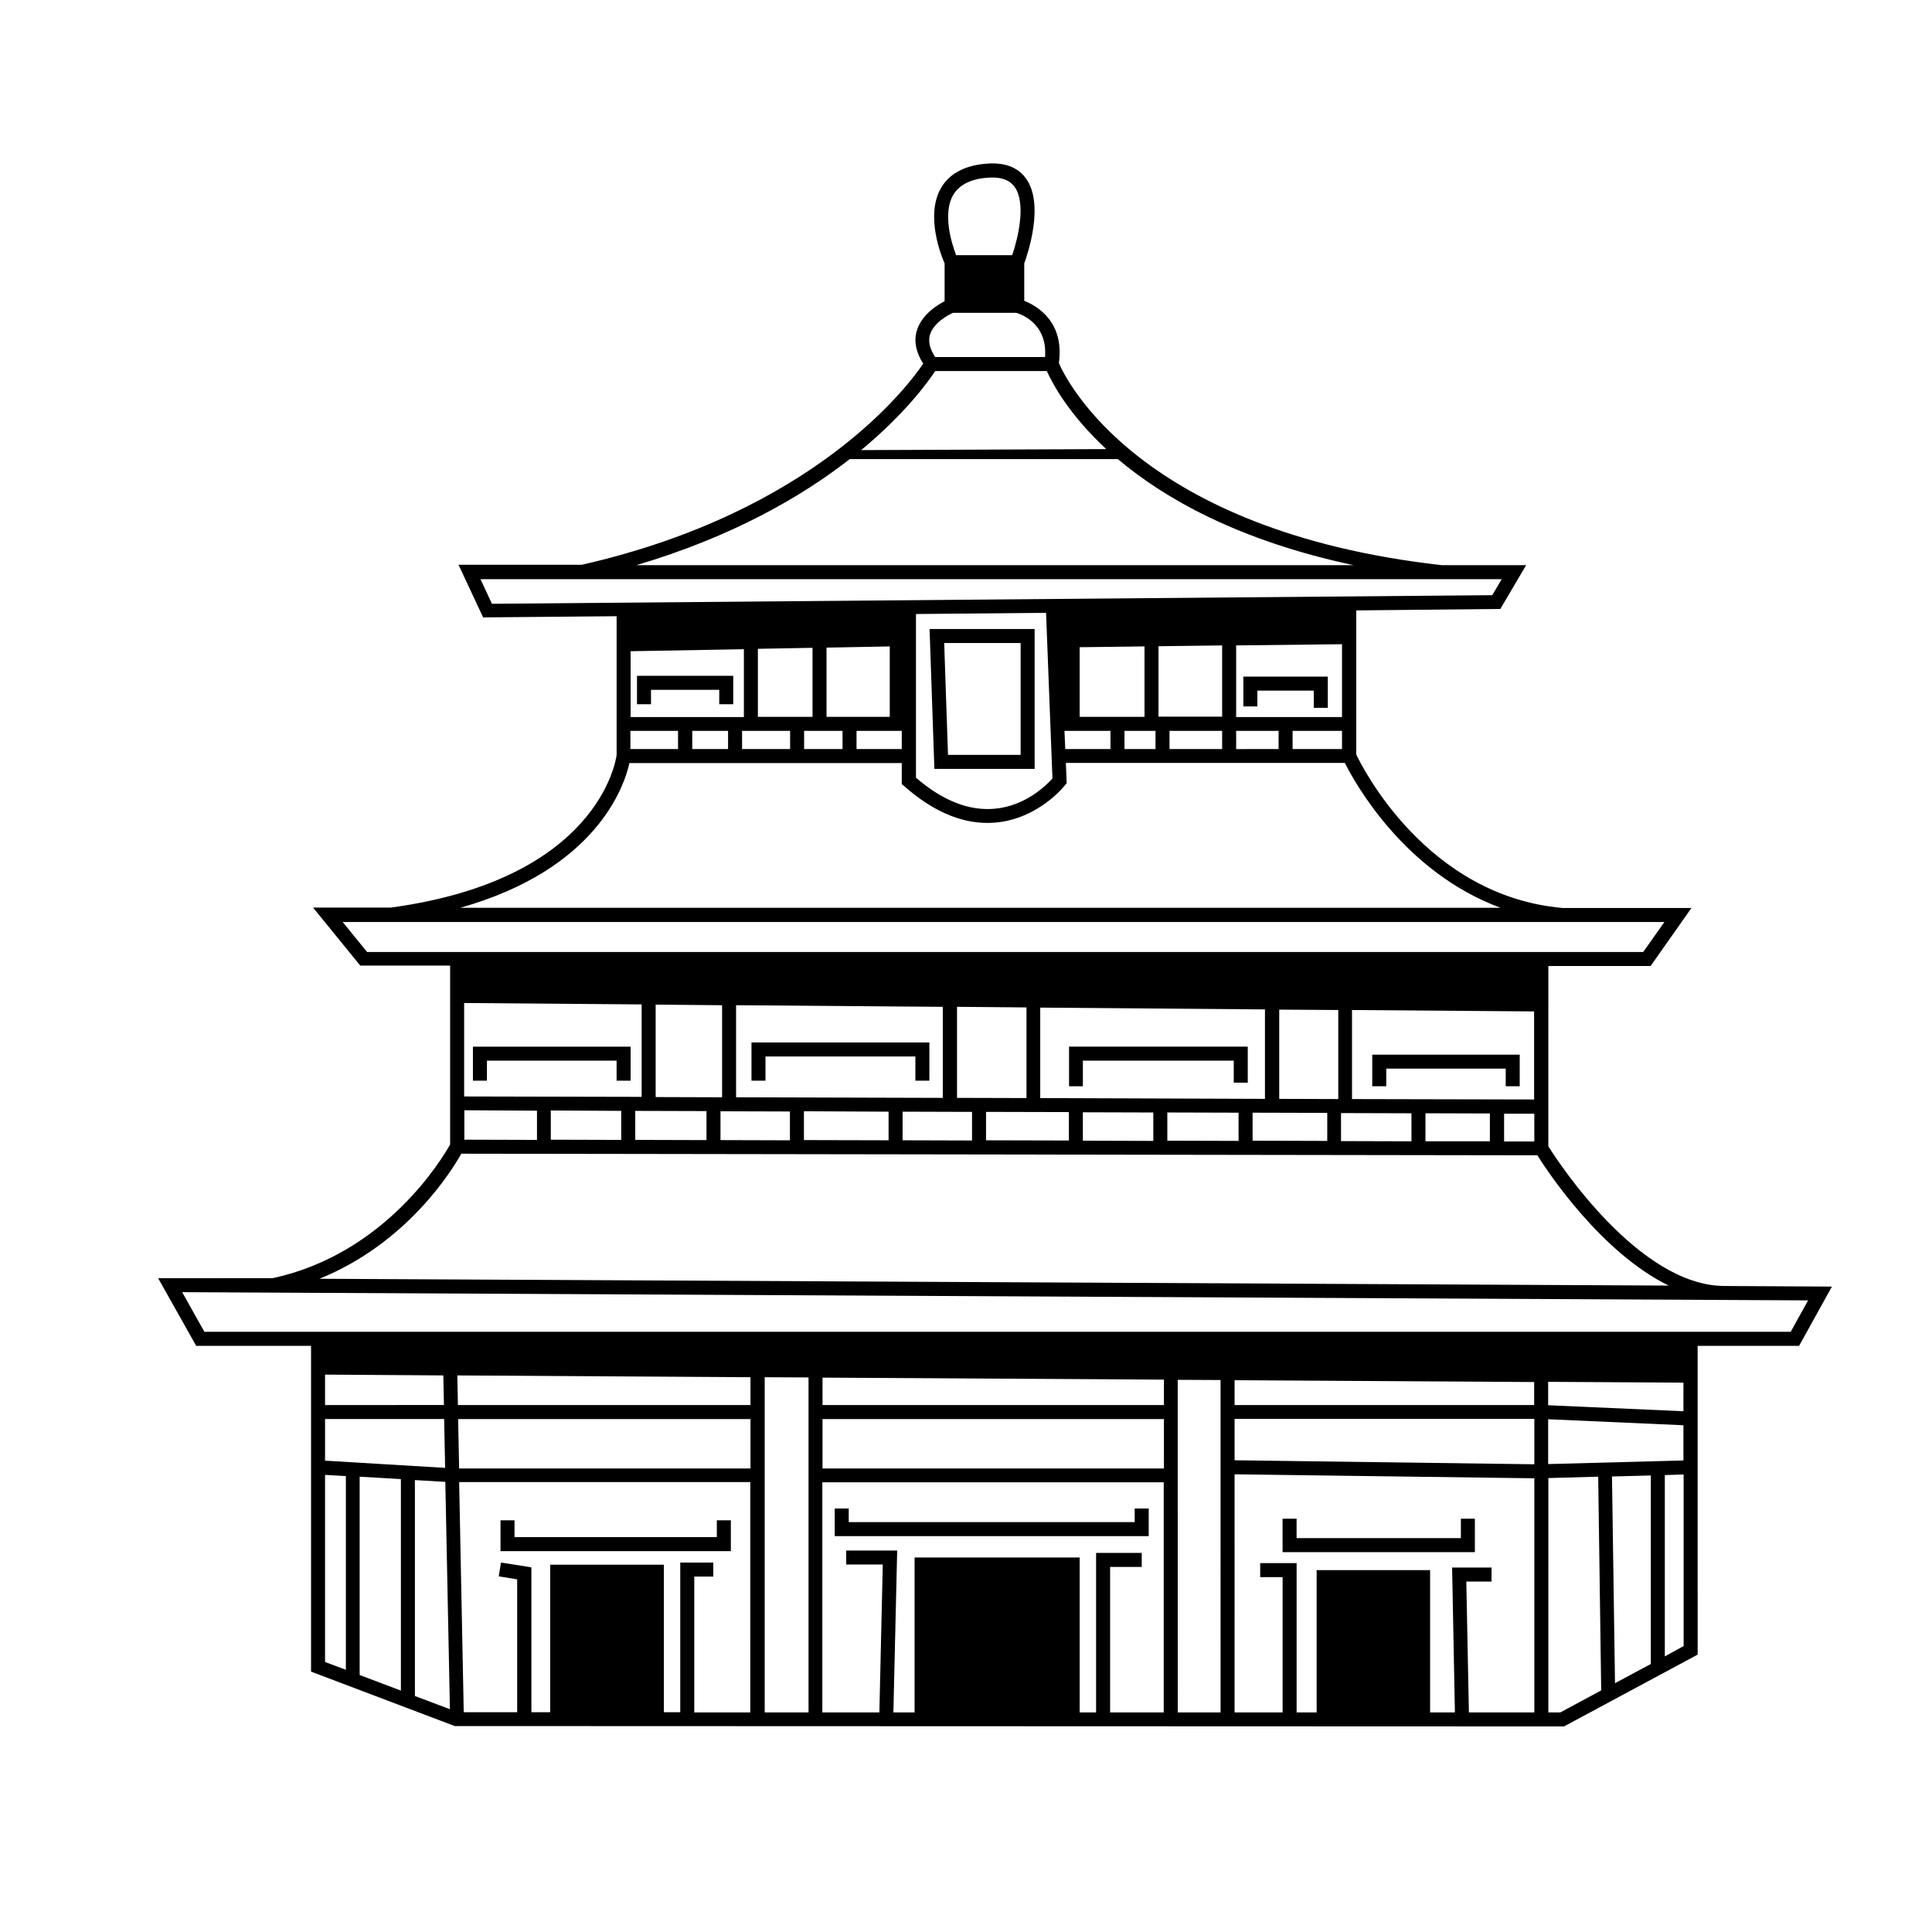 <?xml version="1.0" encoding="UTF-8"?>
<!-- Uploaded to: ICON Repo, www.iconrepo.com, Generator: ICON Repo Mixer Tools -->
<svg fill="#000000" width="800px" height="800px" version="1.1" viewBox="144 144 512 512" xmlns="http://www.w3.org/2000/svg">
 <g>
  <path d="m418.19 347.76v-37.07h-27.844l1.273 37.07zm-3.711-33.359v29.645h-19.25l-1.008-29.645z"/>
  <path d="m473.5 331.21h3.715v-4.188h14.953v4.559h3.715v-8.273h-22.383z"/>
  <path d="m312.81 330.63h3.711v-3.82h18.086v3.82h3.711v-7.531h-25.508z"/>
  <path d="m507.66 431.87h3.711v-4.668h31.66v4.668h3.711v-8.379h-39.082z"/>
  <path d="m427.31 431.87h3.66v-6.789h39.988v5.836h3.711v-9.547h-47.359z"/>
  <path d="m343.15 430.39h3.711v-6.418h39.723v6.418h3.711v-10.129h-47.145z"/>
  <path d="m269.33 430.39h3.711v-5.305h34.363v5.305h3.715v-9.016h-41.789z"/>
  <path d="m600.94 484.8c-22.699-0.105-44.125-33.039-46.617-37.016l0.004-47.781h27.102l10.82-15.379h-34.152c-36.113-3.184-53.137-37.441-54.676-40.676v-38.184l37.117-0.375h1.062l6.84-11.613h-22.328c-80.449-9.016-99.754-49.48-101.5-53.562 1.539-11.031-5.941-15.219-9.176-16.492v-9.918c0.848-2.332 5.516-15.855 0.316-22.699-2.281-3.023-6.047-4.242-11.082-3.66-5.41 0.582-9.227 2.758-11.348 6.469-4.137 7.371 0.16 17.977 1.008 19.887v10.023c-2.066 1.062-6.258 3.711-7.426 8.008-0.742 2.758-0.105 5.621 1.75 8.539-3.871 5.781-28.797 39.297-90.473 53.297h-32.668l6.523 13.949 35.371-0.316v36.805c-0.266 1.855-5.195 32.984-59.82 40.41h-20.629l12.516 15.379h23.812v47.41c-1.91 3.394-16.969 28.957-47.039 35.426l-27.152 0.004h-3.184l10.078 17.926h30.441v86.336l38.078 14.426 293.96 0.105 35.426-19.039-0.004-81.828h26.887l8.699-15.699zm-204.39-289.03c1.484-2.598 4.348-4.191 8.484-4.613 3.766-0.426 6.258 0.316 7.742 2.227 3.289 4.297 1.008 13.734-0.531 18.242h-14.848c-1.43-3.606-3.5-11.188-0.848-15.855zm-6.152 37.125c0.902-3.394 4.984-5.461 6.152-5.992h16.758c0.953 0.266 8.324 2.598 7.637 11.719h-29.113c-1.379-2.07-1.855-3.977-1.434-5.727zm1.434 9.438h29.594c1.379 3.074 5.676 11.348 15.75 20.684l-64.965 0.266c11.773-9.758 17.816-18.191 19.621-20.949zm-22.645 23.336h71.062c12.305 10.395 31.871 21.586 62.473 28.105h-190.07c25.617-7.582 43.965-18.297 56.535-28.105zm-94.824 38.34-3.023-6.523h270.62l-2.492 4.242zm197.23 29.965v-18.934l28.055-0.316v19.305h-28.055zm28.055 3.711v4.824h-13.098v-4.824zm-16.812 0v4.824l-11.242 0.004v-4.824zm-31.82-3.711v-18.719l16.863-0.211v18.879l-16.863-0.004zm16.863 3.711v4.824h-13.949v-4.824zm-37.758-3.711v-18.457l17.184-0.211v18.668zm8.168 3.711v4.824h-11.984l-0.211-4.824zm3.711 0h8.219v4.824h-8.219zm-19.09 12.625c-1.539 1.695-7.055 7.266-15.273 8.008-6.789 0.637-13.84-2.121-20.895-8.219v-43.379l34.473-0.316zm-111.79-16.336v-17.395l30.016-0.531v17.977l-30.016 0.004zm25.824 3.711v4.824h-9.492v-4.824zm-13.258 0v4.824h-12.621v-4.824zm16.973 0h12.727v4.824h-12.727zm4.188-3.711v-18.031l14.477-0.266v18.297zm12.25 3.711h10.184v4.824h-10.184zm5.941-3.711v-18.348l16.758-0.316v18.668zm7.953 3.711h11.984v4.824h-11.984zm-60.191 8.539h72.176v5.57l0.637 0.531c7.32 6.469 14.742 9.758 22.062 9.758 0.742 0 1.539-0.055 2.281-0.105 11.242-1.062 18.031-9.547 18.297-9.918l0.426-0.531-0.211-5.356h73.926c2.598 5.195 15.699 28.957 41.258 38.395h-275.66c36.062-10.184 43.434-32.137 44.812-38.344zm-69.523 50.062-6.469-7.953h350.28l-5.621 7.953zm261.02 38.98v-23.602l48.258 0.371v23.336zm48.312 3.871v7.371h-8.008v-7.371zm-11.773-0.055v7.371h-17.078v-7.426zm-20.785-0.051v7.426l-18.668-0.055v-7.426zm-98.379-4.031v-23.973l59.555 0.477v23.707zm52.559 3.871v7.477l-18.879-0.055v-7.477zm-22.594-0.051v7.531l-18.668-0.055v-7.531zm-110.57-4.031v-24.395l54.781 0.426v24.129zm40.414 3.816v7.582l-22.434-0.055v-7.637zm-112.48-4.031v-24.766l47.039 0.371v24.5zm41.633 3.82v7.691l-18.668-0.055v-7.742zm-22.328-0.055v7.742l-19.25-0.055v-7.797zm26.039 0.055 18.879 0.055v7.691l-18.879-0.055zm5.41-3.66v-24.5l17.605 0.16v24.395zm17.18 3.766 18.402 0.055v7.637l-18.402-0.055zm48.262 0.105 18.402 0.055v7.582l-18.402-0.055zm14.426-3.66v-24.129l18.402 0.16v24.023zm7.688 3.715 21.957 0.055v7.531l-21.957-0.055zm70.641 0.211 19.781 0.055v7.426l-19.781-0.055zm7.055-3.66v-23.652l15.645 0.105v23.598zm-216.75 14.531 285.16 0.426c2.918 4.668 17.023 25.828 34.789 34.523l-357.55-1.805c23.176-9.387 35.004-28.531 37.602-33.145zm-30.598 136.77-5.516-2.066v-49.586l5.516 0.316zm26.039-66.453 0.266 12.941-31.82-1.91v-11.031zm-31.555-3.711v-8.062l31.344 0.211 0.16 7.848zm20.098 75.68-10.926-4.137v-52.555l10.926 0.637zm3.711 1.43v-57.223l8.062 0.477 1.219 60.246zm88.938 4.348h-14.902v-36.008h5.039v-3.711h-8.75v39.668h-4.348v-39.086h-30.121v39.086h-4.984v-38.395l-8.062-1.273-0.582 3.66 4.879 0.797v35.215h-14.16l-1.219-60.988h77.164l-0.008 61.035zm0-64.645h-77.215l-0.266-13.098h77.48zm0-16.812h-77.535l-0.16-7.848 77.691 0.477zm15.379 81.457h-11.613v-88.828l11.613 0.055zm94.133 0h-14.211v-38.555h8.379v-3.711h-12.094v42.266h-4.348v-41.047h-43.75v41.047h-5.621l1.008-42.902h-13.523v3.711h9.703l-0.902 39.191h-15.113v-60.988h90.473zm0-64.645h-90.422v-13.098h90.473l0.004 13.098zm0-16.812h-90.422v-7.266l90.473 0.531 0.004 6.734zm15.062 81.457h-11.348l-0.004-88.141 11.348 0.055zm83.152 0h-17.34l-0.688-34.684h6.684v-3.711h-10.449l0.742 38.395h-6.574v-37.707h-30.07v37.707h-5.305v-39.562h-9.652v3.711h5.941v35.852h-12.727l-0.004-63.105 79.441 1.059zm0-65.758-79.441-1.062v-10.977h79.441zm0-15.699h-79.441v-6.574l79.391 0.477v6.098zm6.894 81.457h-3.184l0.004-62.102 13.207-0.371 0.797 56.641zm13.684-62.523 10.289-0.266v49.957l-9.492 5.09zm18.934 44.973-4.934 2.703v-48.047l4.984-0.16v45.504zm0-49.215-35.852 0.953v-11.879l35.852 1.59zm0-13.047-35.852-1.59v-6.203l35.852 0.211zm28.426-21.055h-420.39l-5.887-10.5 430.89 2.176z"/>
  <path d="m337.68 546.9h-3.711v4.453h-53.617v-4.453h-3.711v8.168h61.039z"/>
  <path d="m448.42 543.77h-3.715v3.606h-75.781v-3.606h-3.711v7.32h83.207z"/>
  <path d="m534.86 546.47h-3.711v5.144h-43.539v-5.144h-3.715v8.859h50.965z"/>
 </g>
</svg>